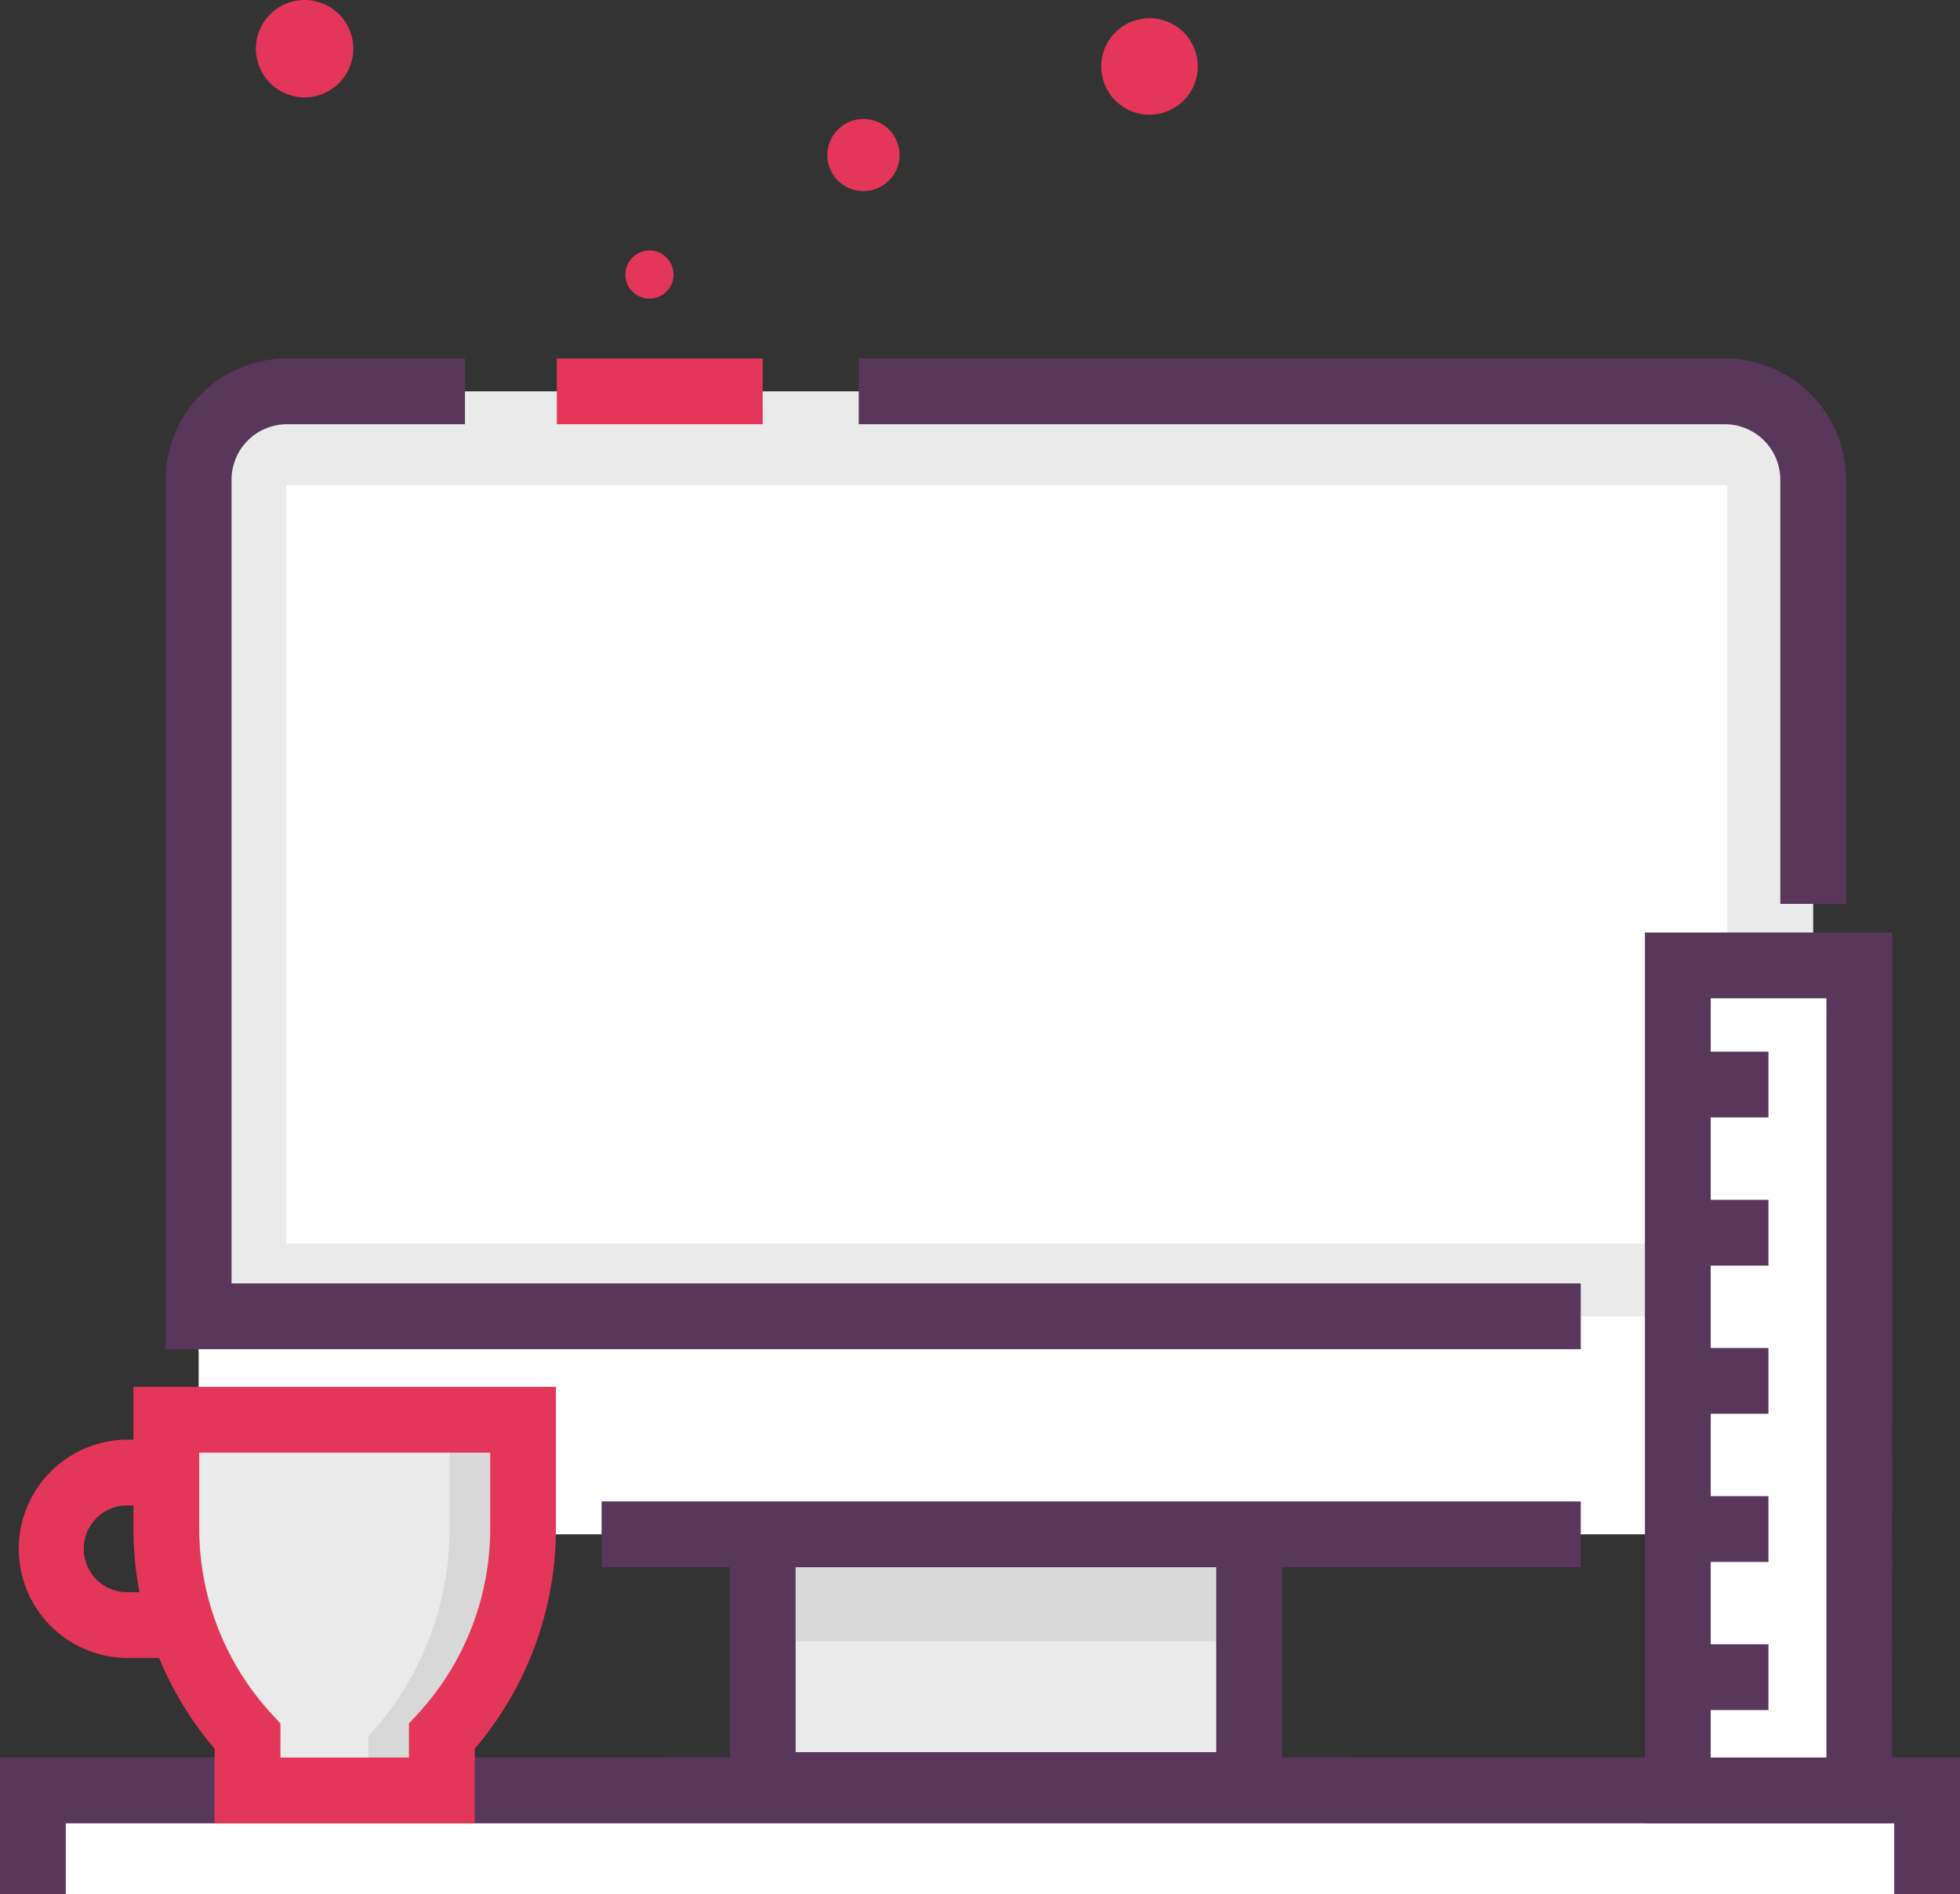 <svg xmlns="http://www.w3.org/2000/svg" width="44.683" height="43.188" viewBox="0 0 44.683 43.188"><rect x="0" y="0" width="44.683" height="43.188" fill="#333333" stroke="none"/><defs><style>
      .a {
        fill: #eaeaea;
      }

      .b {
        fill: #58375b;
      }

      .c {
        fill: #e3365a;
      }

      .d {
        fill: #fff;
      }

      .e {
        fill: #d8d8d8;
      }
    </style></defs><g><g><path class="a" d="M6.5,8.922H39.363A1.973,1.973,0,0,1,41.336,10.9v19.92a0,0,0,0,1,0,0H4.529a0,0,0,0,1,0,0V10.9A1.973,1.973,0,0,1,6.5,8.922Z"></path><path class="b" d="M42.086,20.608h-1.5V10.936a1.265,1.265,0,0,0-1.264-1.264H19.577v-1.5H39.322a2.767,2.767,0,0,1,2.764,2.764Z"></path><rect class="c" x="12.694" y="8.172" width="4.693" height="1.5"></rect><rect class="d" x="6.526" y="11.062" width="32.854" height="17.292"></rect><rect class="a" x="17.388" y="34.133" width="11.089" height="6.565"></rect><rect class="e" x="17.388" y="34.133" width="11.089" height="3.282"></rect><path class="b" d="M29.227,41.448H16.638V33.383H29.227Zm-11.089-1.5h9.589V34.883H18.138Z"></path><path class="d" d="M4.529,30.011H41.336a0,0,0,0,1,0,0v2.971a2,2,0,0,1-2,2H6.529a2,2,0,0,1-2-2V30.011A0,0,0,0,1,4.529,30.011Z"></path><path class="b" d="M36.037,30.761H3.779V10.936A2.767,2.767,0,0,1,6.543,8.172H10.6v1.5H6.543a1.265,1.265,0,0,0-1.264,1.264V29.261H36.037Z"></path><rect class="b" x="13.715" y="34.231" width="22.322" height="1.5"></rect><rect class="b" x="15.232" y="40.07" width="15.546" height="1.5"></rect></g><rect class="d" x="0.75" y="40.82" width="43.183" height="2.368"></rect><polygon class="b" points="44.683 43.188 43.183 43.188 43.183 41.57 1.5 41.57 1.5 43.188 0 43.188 0 40.07 44.683 40.07 44.683 43.188"></polygon><g><path class="a" d="M11.923,32.369H3.792v2.472a7.007,7.007,0,0,0,1.85,4.745h0V40.82h4.431V39.586h0a7.007,7.007,0,0,0,1.85-4.745Z"></path><path class="e" d="M10.251,32.369v2.472A7.008,7.008,0,0,1,8.4,39.586h0V40.82h.956V39.586h0a7.007,7.007,0,0,0,1.85-4.745V32.369Z"></path><path class="c" d="M10.823,41.57H4.893v-1.7a7.733,7.733,0,0,1-1.851-5.029V31.619h9.631v3.222a7.739,7.739,0,0,1-1.85,5.029Zm-4.43-1.5h2.93v-.776l.2-.216a6.24,6.24,0,0,0,1.653-4.237V33.119H4.542v1.722a6.244,6.244,0,0,0,1.652,4.237l.2.216Z"></path><path class="c" d="M4.205,37.8H2.867a2.489,2.489,0,0,1,0-4.977h.86v1.5h-.86a.989.989,0,0,0,0,1.977H4.205Z"></path></g><g><rect class="d" x="38.246" y="22.011" width="4.138" height="18.809"></rect><path class="b" d="M43.135,41.57H37.5V21.261h5.638ZM39,40.07h2.638V22.761H39Z"></path><rect class="b" x="38.247" y="23.977" width="2.069" height="1.5"></rect><rect class="b" x="38.247" y="27.355" width="2.069" height="1.5"></rect><rect class="b" x="38.247" y="30.733" width="2.069" height="1.5"></rect><rect class="b" x="38.247" y="34.111" width="2.069" height="1.5"></rect><rect class="b" x="38.247" y="37.488" width="2.069" height="1.5"></rect></g><path class="c" d="M15.355,6.259a.549.549,0,1,1-.548-.548A.549.549,0,0,1,15.355,6.259Z"></path><path class="c" d="M20.507,3.535a.823.823,0,1,1-.823-.823A.822.822,0,0,1,20.507,3.535Z"></path><path class="c" d="M27.306,1.515a1.1,1.1,0,1,1-1.1-1.1A1.1,1.1,0,0,1,27.306,1.515Z"></path><path class="c" d="M8.054,1.11A1.11,1.11,0,1,1,6.944,0,1.11,1.11,0,0,1,8.054,1.11Z"></path></g></svg>